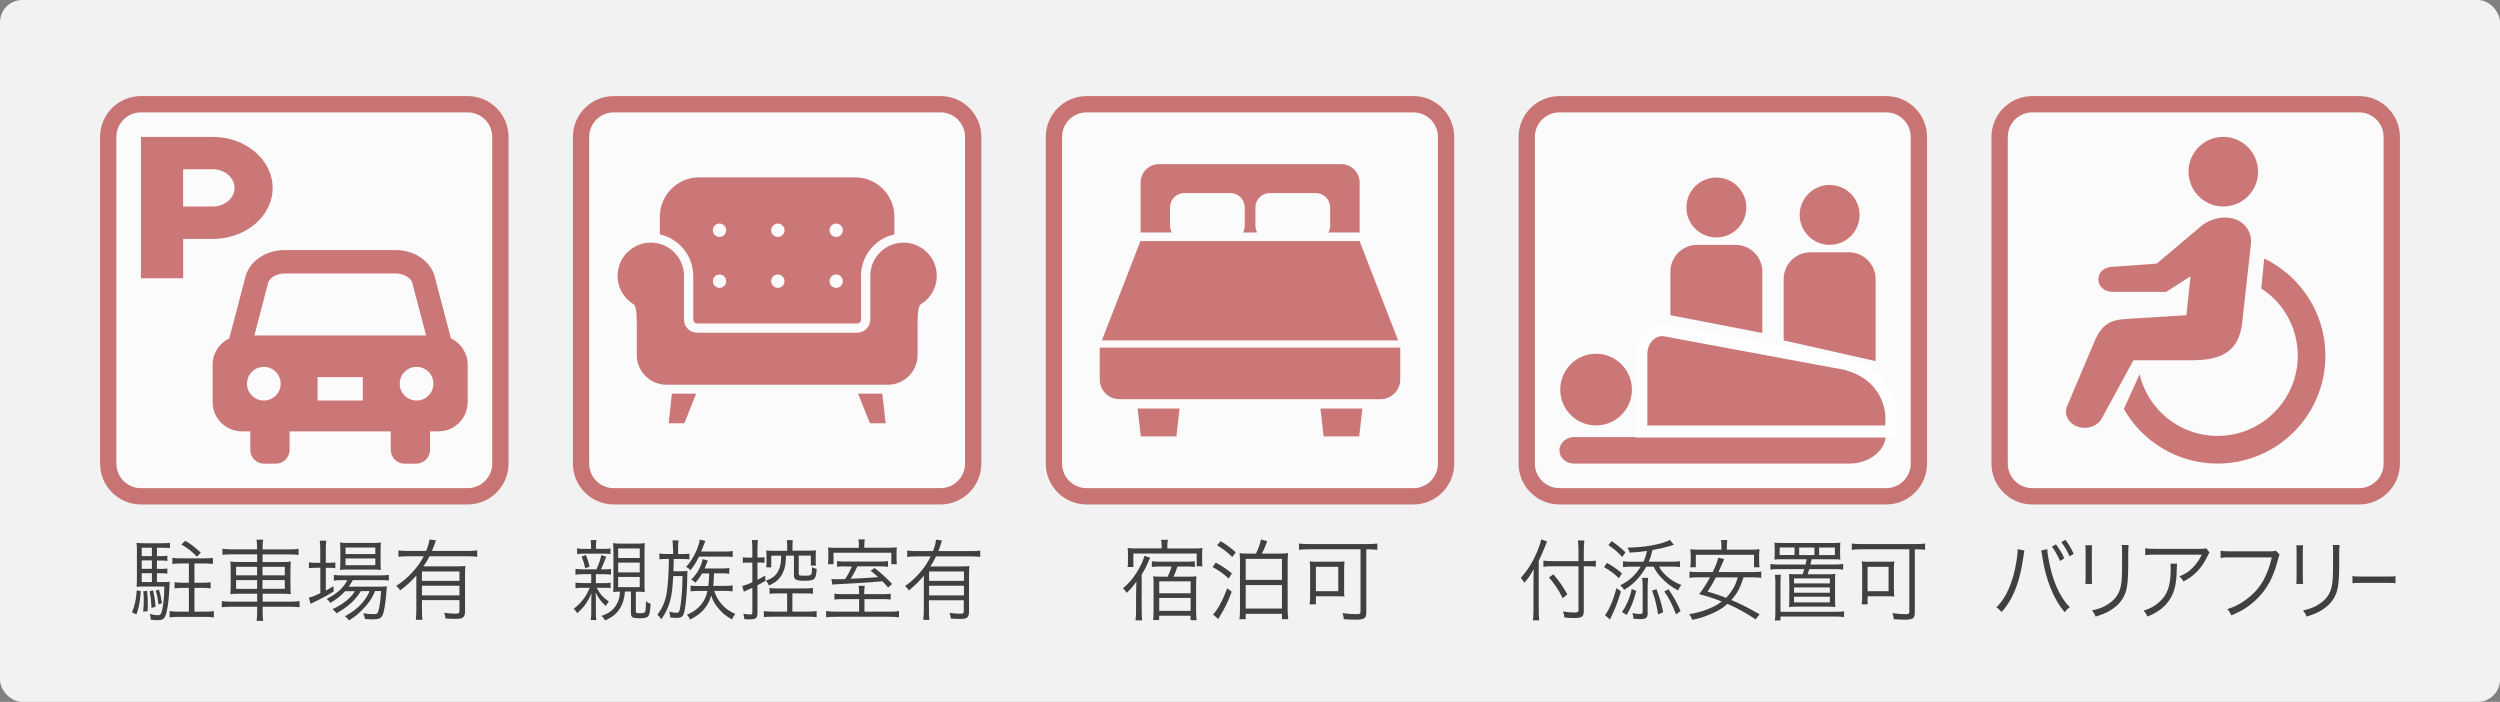 <?xml version="1.0" encoding="UTF-8"?><svg id="_レイヤー_2" xmlns="http://www.w3.org/2000/svg" viewBox="0 0 337.24 94.68"><rect x="0" y="0" width="337.24" height="94.68" fill="#808080" stroke="none"/><defs><style>.cls-1{fill:#f2f2f2;}.cls-2{fill:#fff;}.cls-3,.cls-4{fill:#b83f3f;}.cls-5{fill:#404040;}.cls-6,.cls-4{opacity:.7;}</style></defs><g id="_レイヤー_1-2"><g><rect class="cls-1" width="337.24" height="94.68" rx="3" ry="3"/><g><g><g class="cls-6"><path class="cls-2" d="M82.79,14.06h44.08c2.43,0,4.41,1.98,4.41,4.41V62.54c0,2.43-1.98,4.41-4.41,4.41h-44.08c-2.43,0-4.41-1.97-4.41-4.41V18.47c0-2.43,1.97-4.41,4.41-4.41Z"/><path class="cls-3" d="M126.87,15.16c1.82,0,3.31,1.48,3.31,3.31V62.54c0,1.82-1.48,3.31-3.31,3.31h-44.08c-1.82,0-3.31-1.48-3.31-3.31V18.47c0-1.82,1.48-3.31,3.31-3.31h44.08m0-2.2h-44.08c-3.04,0-5.51,2.47-5.51,5.51V62.54c0,3.04,2.47,5.51,5.51,5.51h44.08c3.04,0,5.51-2.47,5.51-5.51V18.47c0-3.04-2.47-5.51-5.51-5.51h0Z"/></g><g class="cls-6"><path class="cls-3" d="M121.88,32.73c-2.47,0-4.48,2-4.48,4.48v5.9c0,.98-.79,1.77-1.77,1.77h-21.59c-.98,0-1.77-.79-1.77-1.77v-5.9c0-2.47-2.01-4.48-4.48-4.48-2.47,0-4.48,2-4.48,4.48,0,1.6,.83,3,2.09,3.79,.23,.15,.5,.38,.5,2.77v4.12c0,2.22,1.8,4.01,4.02,4.01h29.84c2.22,0,4.02-1.8,4.02-4.01v-4.12c0-2.39,.26-2.62,.5-2.77,1.26-.79,2.09-2.19,2.09-3.79,0-2.47-2.01-4.48-4.48-4.48Z"/><polygon class="cls-3" points="90.2 57.1 92.32 57.1 93.91 53.1 90.64 53.1 90.2 57.1"/><polygon class="cls-3" points="115.75 53.1 117.35 57.1 119.47 57.1 119.02 53.1 115.75 53.1"/><path class="cls-3" d="M93.52,37.21v5.9c0,.29,.23,.52,.52,.52h21.59c.29,0,.52-.23,.52-.52v-5.9c0-2.74,1.93-5.03,4.5-5.59v-2.39c0-2.93-2.38-5.31-5.31-5.31h-21.02c-2.93,0-5.31,2.38-5.31,5.31v2.39c2.57,.56,4.5,2.86,4.5,5.59Zm19.28-7.05c.5,0,.9,.4,.9,.9s-.4,.9-.9,.9-.9-.4-.9-.9,.4-.9,.9-.9Zm0,6.87c.5,0,.9,.4,.9,.9s-.4,.9-.9,.9-.9-.4-.9-.9,.4-.9,.9-.9Zm-7.87-6.87c.5,0,.9,.4,.9,.9s-.4,.9-.9,.9-.9-.4-.9-.9c0-.5,.4-.9,.9-.9Zm0,6.87c.5,0,.9,.4,.9,.9s-.4,.9-.9,.9-.9-.4-.9-.9c0-.5,.4-.9,.9-.9Zm-7.87-6.87c.5,0,.9,.4,.9,.9s-.4,.9-.9,.9-.9-.4-.9-.9,.4-.9,.9-.9Zm0,6.87c.5,0,.9,.4,.9,.9s-.4,.9-.9,.9-.9-.4-.9-.9,.4-.9,.9-.9Z"/></g><g><path class="cls-5" d="M78.54,77.46c-.43,0-.65,.01-.91,.07v-.8c.22,.05,.51,.07,.9,.07h1.93q.04-.12,.13-.31c.27-.61,.39-1,.52-1.61l.67,.22q-.11,.24-.34,.84c-.15,.37-.21,.53-.37,.86h.47c.43,0,.64-.01,.88-.06v.77c-.27-.04-.5-.05-.9-.05h-1.14v1.2h1.08c.45,0,.66-.01,.91-.06v.74c-.27-.04-.49-.05-.89-.05h-.99c.46,.86,.84,1.29,1.65,1.86-.2,.24-.29,.36-.42,.6-.65-.6-.95-1-1.38-1.82,.03,.28,.04,.54,.04,1.02v1.56c0,.56,.02,.91,.07,1.13h-.76c.04-.2,.07-.62,.07-1.13v-1.5c0-.37,.01-.78,.04-1.01-.51,1.19-1,1.88-1.92,2.72-.18-.29-.28-.4-.49-.59,1.05-.83,1.67-1.64,2.16-2.84h-1.01c-.43,0-.63,.01-.91,.07v-.78c.25,.06,.48,.07,.92,.07h1.2v-1.2h-1.21Zm2.91-3.42c.38,0,.59-.01,.9-.06v.76c-.25-.04-.49-.05-.85-.05h-2.85c-.33,0-.51,.01-.8,.07v-.79c.27,.06,.49,.07,.88,.07h1v-.34c0-.4-.01-.59-.06-.84h.79c-.04,.24-.06,.43-.06,.83v.35h1.04Zm-2.5,2.64c-.14-.65-.25-1.01-.49-1.6l.58-.22c.25,.64,.32,.89,.49,1.57l-.58,.24Zm4.54,3.14c-.35,0-.51,.01-.77,.04,.02-.29,.03-.52,.03-1.18v-4.23c0-.54-.01-.89-.06-1.18,.33,.05,.6,.06,1.07,.06h2.14c.54,0,.77-.01,1.08-.06-.03,.36-.04,.72-.04,1.25v4.22c0,.5,.01,.88,.04,1.13-.3-.04-.48-.05-1.01-.05h-.2v2.65c0,.22,.08,.25,.58,.25,.46,0,.61-.05,.68-.22,.07-.2,.11-.66,.11-1.38,.27,.19,.36,.24,.62,.32-.03,.76-.1,1.25-.22,1.52-.16,.34-.45,.44-1.27,.44-.96,0-1.16-.12-1.16-.71v-2.89h-.81c-.07,.89-.25,1.54-.6,2.15-.45,.79-1.1,1.33-2.08,1.74-.15-.28-.25-.4-.48-.61,.96-.32,1.56-.77,1.98-1.46,.33-.54,.47-1.03,.51-1.81h-.14Zm-.1-4.55h2.91v-1.28h-2.91v1.28Zm0,1.94h2.91v-1.32h-2.91v1.32Zm0,1.99h2.91v-1.37h-2.91v1.37Z"/><path class="cls-5" d="M90.78,74c0-.44-.02-.74-.07-1.1h.83c-.06,.35-.07,.65-.07,1.1v.74h.56c.37,0,.65-.01,.97-.06v.78c-.29-.04-.52-.05-.97-.05h-1.15v.43q-.01,.41-.04,1.22h1.12c.36,0,.56-.01,.78-.05-.02,.19-.02,.24-.04,1.28-.02,1.43-.17,3.13-.33,3.97-.19,.94-.36,1.09-1.18,1.09-.19,0-.45-.02-.79-.07-.02-.32-.04-.52-.11-.78,.36,.11,.63,.16,.9,.16,.42,0,.48-.11,.62-1.06,.16-1.12,.25-2.47,.26-3.89h-1.25c-.09,1.48-.14,2.05-.31,2.87-.22,1.06-.66,2.06-1.31,2.96-.21-.32-.31-.44-.52-.62,.87-1.18,1.19-2.1,1.37-3.84,.1-1.02,.16-2.05,.18-3.68h-.34c-.42,0-.66,.01-.94,.06v-.8c.3,.05,.57,.07,.97,.07h.88v-.74Zm3.51,1.09c-.35,.72-.63,1.18-1.17,1.85-.13-.2-.29-.32-.56-.47,.75-.85,1.35-1.92,1.68-2.99,.06-.18,.11-.38,.12-.46q.02-.16,.03-.23l.76,.17c-.11,.28-.11,.3-.17,.44-.17,.44-.2,.54-.4,1h3.12c.52,0,.87-.02,1.14-.07v.8c-.32-.04-.66-.05-1.11-.05h-3.44Zm.42,2.25c-.29,.52-.51,.82-.91,1.27-.16-.18-.29-.28-.55-.42,.63-.66,.97-1.15,1.29-1.92,.13-.32,.2-.56,.25-.85l.69,.2c-.06,.13-.2,.48-.33,.82-.03,.1-.06,.13-.1,.24h2.45c.42,0,.61-.01,.88-.07v.79c-.28-.05-.49-.06-.9-.06h-1.16c-.04,1.16-.06,1.22-.11,1.69h1.62c.42,0,.71-.02,1-.07v.82c-.32-.05-.59-.07-1-.07h-1.49c.3,.82,.52,1.22,.97,1.75,.52,.61,1.01,.96,1.88,1.37-.22,.25-.32,.41-.46,.73-.88-.49-1.46-1-2.03-1.76-.38-.5-.56-.85-.76-1.46-.2,.67-.42,1.12-.78,1.6-.52,.7-1.14,1.18-2.08,1.64-.11-.28-.22-.46-.42-.66,.96-.37,1.68-.96,2.21-1.77,.27-.42,.43-.86,.56-1.43h-1.25c-.45,0-.71,.01-1.02,.06v-.79c.28,.05,.54,.06,1.04,.06h1.35c.08-.59,.1-.88,.11-1.69h-.92Z"/><path class="cls-5" d="M101.49,74.09c0-.58-.02-.89-.07-1.24h.82c-.04,.35-.06,.65-.06,1.22v1.14h.19c.33,0,.52-.01,.76-.05v.77c-.26-.04-.42-.05-.76-.05h-.19v2.34c.41-.22,.57-.3,1.04-.58l.03,.71c-.43,.26-.56,.32-1.07,.6v3.75c0,.7-.21,.85-1.19,.85-.14,0-.27,0-.58-.02-.02-.28-.06-.46-.14-.74,.32,.06,.65,.1,.94,.1,.21,0,.28-.05,.28-.24v-3.36c-.27,.13-.37,.18-.55,.25-.28,.11-.29,.12-.6,.29l-.21-.79c.31-.06,.68-.19,1.36-.49v-2.66h-.55c-.28,0-.46,.01-.73,.05v-.78c.25,.05,.42,.06,.73,.06h.55v-1.13Zm3.48,5.96c-.56,0-.87,.01-1.16,.05v-.79c.31,.06,.61,.07,1.15,.07h3.55c.5,0,.84-.02,1.15-.07v.79c-.29-.04-.62-.05-1.15-.05h-1.62v2.45h2.06c.56,0,.89-.02,1.21-.07v.82c-.38-.05-.71-.06-1.2-.06h-4.72c-.5,0-.84,.01-1.2,.06v-.82c.31,.05,.63,.07,1.2,.07h1.94v-2.45h-1.21Zm1.23-6.31c0-.29-.02-.61-.06-.88h.8c-.03,.26-.04,.58-.04,.88v.54h2.08c.54,0,.85-.01,1.09-.05-.03,.3-.03,.49-.03,.83v.58c0,.28,0,.43,.03,.66h-.69v-1.35h-1.63v2.45c0,.24,.06,.26,.89,.26s.9-.05,.9-1.15c.25,.13,.42,.19,.63,.23-.1,1.45-.25,1.6-1.68,1.6-1.11,0-1.39-.16-1.39-.74v-2.64h-1.07c-.04,1.16-.13,1.64-.41,2.27-.37,.8-.91,1.32-1.9,1.75-.1-.24-.23-.46-.4-.66,.87-.3,1.36-.68,1.68-1.33,.22-.42,.35-1,.37-1.67v-.36h-1.33v1.57h-.67c.01-.2,.03-.48,.03-.72v-.76c0-.32-.01-.52-.03-.8,.23,.04,.56,.05,1.08,.05h1.74v-.54Z"/><path class="cls-5" d="M118.97,80.15c.6,0,.84-.01,1.18-.06v.79c-.32-.05-.62-.06-1.18-.06h-2.36v1.69h3.27c.68,0,1.05-.02,1.39-.08v.84c-.4-.05-.78-.07-1.44-.07h-6.95c-.66,0-1.02,.02-1.44,.07v-.84c.35,.06,.72,.08,1.4,.08h3.05v-1.69h-2.14c-.58,0-.87,.01-1.19,.06v-.79c.33,.05,.57,.06,1.19,.06h2.14v-.18c0-.35-.02-.64-.07-.95h.83c-.04,.31-.07,.58-.07,.95v.18h2.36Zm-3.1-6.57c0-.28-.02-.54-.07-.82h.86c-.04,.25-.07,.52-.07,.82v.31h2.91c.76,0,1.1-.01,1.48-.05-.03,.28-.04,.43-.04,.85v.6c0,.35,.01,.58,.04,.82h-.74v-1.55h-7.8v1.55h-.74v-.14c.03-.23,.04-.38,.04-.68v-.64c0-.31-.01-.49-.04-.8,.34,.04,.69,.05,1.38,.05h2.77v-.31Zm-1.65,2.82c-.68,0-.99,.01-1.3,.06v-.77c.32,.05,.59,.06,1.27,.06h4.32c.69,0,.94-.01,1.28-.06v.77c-.34-.05-.6-.06-1.27-.06h-2.86c-.32,.7-.56,1.14-.9,1.67,1.24-.04,2.17-.1,3.7-.22-.41-.38-.56-.5-1.02-.86l.54-.37c.96,.76,1.38,1.14,2.36,2.15l-.54,.49c-.37-.44-.5-.59-.77-.85-1.98,.18-4.27,.32-6.34,.41-.19,.01-.25,.01-.42,.05l-.11-.77c.27,.02,.4,.04,.69,.04,.36,0,.62-.01,1.16-.02,.37-.58,.62-1.04,.91-1.7h-.69Z"/><path class="cls-5" d="M124.63,77.64c-.65,.79-1.14,1.28-2.04,2.02-.13-.26-.22-.37-.49-.61,.82-.56,1.51-1.21,2.19-2.04,.5-.6,.88-1.19,1.26-1.95h-1.93c-.51,0-.87,.02-1.24,.07v-.86c.36,.05,.7,.07,1.24,.07h2.24c.25-.66,.35-1.01,.41-1.54l.81,.11c-.06,.13-.07,.17-.22,.66-.1,.29-.16,.47-.28,.77h4.44c.51,0,.86-.02,1.21-.07v.86c-.33-.05-.75-.07-1.21-.07h-4.76c-.28,.59-.42,.84-.76,1.35h4.07c.57,0,.86-.01,1.19-.06-.03,.36-.04,.78-.04,1.4v4.81c0,.37-.1,.62-.3,.77-.17,.12-.4,.16-.91,.16-.32,0-.77-.01-1.25-.05-.03-.32-.07-.48-.17-.77,.54,.08,.96,.12,1.4,.12s.52-.06,.52-.36v-1.46h-4.7v1.28c0,.6,.01,.98,.06,1.37h-.82c.04-.42,.07-.85,.07-1.37v-4.61Zm5.4-.55h-4.7v1.27h4.7v-1.27Zm-4.7,1.92v1.31h4.7v-1.31h-4.7Z"/></g></g><g><g class="cls-6"><path class="cls-2" d="M146.58,14.06h44.08c2.43,0,4.41,1.98,4.41,4.41V62.54c0,2.43-1.98,4.41-4.41,4.41h-44.08c-2.43,0-4.41-1.97-4.41-4.41V18.47c0-2.43,1.97-4.41,4.41-4.41Z"/><path class="cls-3" d="M190.66,15.16c1.82,0,3.31,1.48,3.31,3.31V62.54c0,1.82-1.48,3.31-3.31,3.31h-44.08c-1.82,0-3.31-1.48-3.31-3.31V18.47c0-1.82,1.48-3.31,3.31-3.31h44.08m0-2.2h-44.08c-3.04,0-5.51,2.47-5.51,5.51V62.54c0,3.04,2.47,5.51,5.51,5.51h44.08c3.04,0,5.51-2.47,5.51-5.51V18.47c0-3.04-2.47-5.51-5.51-5.51h0Z"/></g><g class="cls-6"><path class="cls-3" d="M157.83,30.47v-2.49c0-1.07,.87-1.94,1.94-1.94h6.2c1.07,0,1.94,.87,1.94,1.94v2.49c0,.32-.09,.62-.23,.89h1.9c-.14-.27-.23-.57-.23-.89v-2.49c0-1.07,.87-1.94,1.94-1.94h6.2c1.07,0,1.94,.87,1.94,1.94v2.49c0,.32-.09,.62-.23,.89h4.21v-6.73c0-1.38-1.12-2.49-2.49-2.49h-24.57c-1.38,0-2.49,1.12-2.49,2.49v6.73h4.21c-.14-.27-.23-.57-.23-.89Z"/><polygon class="cls-3" points="183.4 32.52 153.84 32.52 148.64 45.92 188.6 45.92 183.4 32.52"/><path class="cls-3" d="M148.35,46.89v4.29c0,1.48,1.2,2.67,2.67,2.67h35.2c1.48,0,2.67-1.2,2.67-2.67v-4.29h-40.55Z"/><polygon class="cls-3" points="153.89 58.87 158.69 58.87 159.12 55.11 153.46 55.11 153.89 58.87"/><polygon class="cls-3" points="178.55 58.87 183.35 58.87 183.78 55.11 178.12 55.11 178.55 58.87"/></g><g><path class="cls-5" d="M153.26,80.22c0-.76,.01-1.07,.04-1.77-.47,.66-.77,1.02-1.31,1.52-.16-.25-.26-.38-.5-.6,.83-.74,1.24-1.22,1.77-2.03,.53-.82,.94-1.66,1.12-2.36l.79,.26c-.08,.13-.13,.25-.28,.58-.24,.58-.52,1.12-.88,1.7v4.67c0,.66,.01,1.03,.06,1.49h-.89c.05-.43,.07-.79,.07-1.49v-1.97Zm3.44-6.52c0-.34-.02-.59-.07-.88h.92c-.06,.28-.08,.53-.08,.88v.29h3.53c.55,0,.84-.01,1.21-.06-.04,.3-.05,.56-.05,.96v.66c0,.37,.01,.6,.05,.84h-.78v-1.72h-8.54v1.82h-.78c.04-.24,.05-.49,.05-.83v-.91c0-.35-.01-.56-.05-.83,.44,.05,.74,.06,1.21,.06h3.38v-.29Zm-.19,2.72c-.41,0-.79,.02-1.13,.06v-.77c.35,.04,.71,.06,1.14,.06h3.5c.46,0,.85-.02,1.16-.06v.77c-.35-.04-.7-.06-1.13-.06h-1.21c-.23,.66-.35,1-.54,1.37h1.91c.56,0,.88-.01,1.19-.05-.04,.28-.05,.59-.05,1.1v3.51c0,.49,.02,.9,.07,1.31h-.82v-.6h-4.23v.58h-.82c.04-.3,.06-.7,.06-1.21v-3.61c.01-.4-.01-.74-.05-1.08,.32,.04,.62,.05,1.16,.05h.8c.22-.46,.41-.95,.52-1.37h-1.55Zm-.13,3.61h4.23v-1.61h-4.23v1.61Zm0,2.37h4.23v-1.74h-4.23v1.74Z"/><path class="cls-5" d="M164,75.9c.82,.43,1.35,.79,2.18,1.44l-.44,.7c-.7-.65-1.31-1.08-2.17-1.55l.43-.59Zm2.16,3.92c-.55,1.42-.86,2.08-1.58,3.27-.07,.12-.12,.19-.24,.42l-.7-.62c.19-.19,.43-.5,.72-.98,.44-.74,.77-1.44,1.18-2.55l.62,.47Zm-1.5-6.82c.8,.48,1.34,.88,2.04,1.5l-.47,.64c-.68-.67-1.2-1.07-2.05-1.58l.48-.55Zm4.77,1.68c.36-.77,.55-1.3,.67-1.91l.84,.23c-.31,.85-.44,1.15-.72,1.68h2.24c.58,0,.95-.02,1.3-.07-.04,.38-.06,.77-.06,1.28v6.27c0,.44,.02,.83,.08,1.37h-.85v-.73h-4.89v.73h-.84c.05-.32,.07-.86,.07-1.34v-6.31c0-.53-.01-.89-.05-1.25,.31,.04,.64,.05,1.25,.05h.96Zm-1.39,3.54h4.89v-2.83h-4.89v2.83Zm0,3.87h4.89v-3.17h-4.89v3.17Z"/><path class="cls-5" d="M176.49,74.1c-.48,0-.89,.02-1.26,.07v-.85c.35,.05,.74,.07,1.26,.07h8.04c.5,0,.91-.02,1.27-.07v.85c-.36-.05-.78-.07-1.25-.07h-.24v8.53c0,.78-.28,.96-1.44,.96-.41,0-.95-.02-1.59-.06-.02-.29-.08-.53-.19-.82,.7,.1,1.39,.14,1.9,.14,.44,0,.54-.06,.54-.34v-8.42h-7.03Zm4.82,5.48c0,.4,.01,.64,.05,.89-.24-.02-.66-.04-1.01-.04h-2.84v1.09h-.85c.05-.32,.07-.64,.07-.96v-3.79c0-.47-.01-.74-.06-1.04,.31,.04,.6,.05,1.12,.05h2.46c.52,0,.8-.01,1.13-.05-.05,.3-.06,.52-.06,1.01v2.84Zm-3.8,.17h3.02v-3.29h-3.02v3.29Z"/></g></g><g><g class="cls-6"><path class="cls-2" d="M274.15,14.06h44.08c2.43,0,4.41,1.98,4.41,4.41V62.54c0,2.43-1.98,4.41-4.41,4.41h-44.08c-2.43,0-4.41-1.97-4.41-4.41V18.47c0-2.43,1.97-4.41,4.41-4.41Z"/><path class="cls-3" d="M318.23,15.16c1.82,0,3.31,1.48,3.31,3.31V62.54c0,1.82-1.48,3.31-3.31,3.31h-44.08c-1.82,0-3.31-1.48-3.31-3.31V18.47c0-1.82,1.48-3.31,3.31-3.31h44.08m0-2.2h-44.08c-3.04,0-5.51,2.47-5.51,5.51V62.54c0,3.04,2.47,5.51,5.51,5.51h44.08c3.04,0,5.51-2.47,5.51-5.51V18.47c0-3.04-2.47-5.51-5.51-5.51h0Z"/></g><g><path class="cls-5" d="M273.09,74.26c-.04,.13-.06,.2-.14,.82-.47,3.42-1.37,5.72-2.94,7.48-.28-.32-.4-.43-.71-.62,.69-.7,1.15-1.37,1.61-2.38,.54-1.19,.93-2.59,1.15-4.16,.07-.48,.11-.91,.11-1.13,0-.04,0-.11-.01-.19l.93,.18Zm3.08-.18c0,.52,.25,1.9,.51,2.88,.53,2.11,1.45,3.89,2.53,4.95-.3,.2-.43,.34-.69,.67-1.48-1.69-2.59-4.46-3.03-7.53-.06-.42-.1-.64-.14-.79l.82-.18Zm1.18-.64c.49,.66,.8,1.18,1.11,1.88l-.57,.35c-.26-.64-.79-1.56-1.1-1.93l.56-.3Zm1.27-.62c.49,.66,.77,1.14,1.11,1.9l-.56,.32c-.23-.58-.68-1.34-1.1-1.91l.54-.31Z"/><path class="cls-5" d="M282.22,73.54c-.03,.29-.04,.44-.04,1v3.23c0,.58,.01,.71,.04,1h-.92c.03-.28,.04-.53,.04-1.01v-3.2c0-.52-.01-.72-.04-1.01h.92Zm4.93,0c-.04,.28-.06,.47-.06,1.04v1.42c0,1.91-.08,2.96-.28,3.66-.32,1.13-1.02,2-2.11,2.66-.54,.34-1.08,.56-2.02,.86-.12-.35-.19-.47-.47-.83,1-.24,1.54-.44,2.11-.82,1.03-.65,1.57-1.42,1.78-2.53,.12-.68,.16-1.24,.16-3.06v-1.36c0-.62-.01-.79-.04-1.06h.93Z"/><path class="cls-5" d="M293.67,76.04q-.03,.22-.04,.84c-.03,2-.34,3.19-1.1,4.22-.68,.92-1.5,1.52-2.85,2.07-.17-.38-.25-.5-.51-.8,.9-.29,1.46-.59,2.04-1.1,1.18-1.02,1.61-2.24,1.61-4.58,0-.34-.01-.42-.04-.65h.9Zm4.39-1.51c-.11,.16-.13,.19-.27,.48-.77,1.61-1.8,2.7-3.25,3.42-.17-.3-.26-.41-.54-.68,.78-.32,1.23-.61,1.76-1.14,.51-.52,.92-1.1,1.25-1.79h-6.32c-.61,0-.9,.01-1.31,.06v-.92c.38,.06,.69,.08,1.32,.08h5.97q.75,0,.95-.08l.44,.58Z"/><path class="cls-5" d="M307.5,74.81q-.08,.13-.23,.74c-.59,2.3-1.43,3.87-2.79,5.21-1.03,1.01-1.99,1.63-3.49,2.25-.17-.4-.26-.53-.54-.84,1-.32,1.66-.65,2.51-1.27,1.82-1.31,2.87-3.02,3.5-5.71h-5.66c-.57,0-.88,.01-1.25,.07v-.97c.42,.07,.65,.08,1.26,.08h5.47c.45,0,.52-.01,.71-.1l.51,.53Z"/><path class="cls-5" d="M310.68,73.54c-.03,.29-.04,.44-.04,1v3.23c0,.58,.01,.71,.04,1h-.92c.03-.28,.04-.53,.04-1.01v-3.2c0-.52-.01-.72-.04-1.01h.92Zm4.93,0c-.04,.28-.06,.47-.06,1.04v1.42c0,1.91-.08,2.96-.28,3.66-.32,1.13-1.02,2-2.11,2.66-.54,.34-1.08,.56-2.02,.86-.12-.35-.19-.47-.47-.83,1-.24,1.54-.44,2.11-.82,1.03-.65,1.57-1.42,1.78-2.53,.12-.68,.16-1.24,.16-3.06v-1.36c0-.62-.01-.79-.04-1.06h.93Z"/><path class="cls-5" d="M317.34,77.7c.2,.06,.39,.07,.87,.07h4.08c.52,0,.63-.01,.85-.06v.97c-.22-.04-.39-.05-.86-.05h-4.07c-.51,0-.66,.01-.87,.05v-.98Z"/></g><g class="cls-6"><path class="cls-3" d="M301.08,27.71c2.51-.64,4.03-3.2,3.38-5.71-.64-2.51-3.2-4.03-5.71-3.39-2.51,.64-4.03,3.2-3.38,5.71,.64,2.51,3.2,4.03,5.71,3.39Z"/><path class="cls-3" d="M305.43,34.88l-.39,4.04c.63,.41,1.22,.88,1.75,1.41,1.96,1.96,3.17,4.66,3.17,7.65,0,2.99-1.21,5.69-3.17,7.65-1.96,1.96-4.66,3.17-7.65,3.17-2.99,0-5.69-1.21-7.65-3.17-1.39-1.4-2.4-3.16-2.87-5.14l-2.12,4.68c2.5,4.39,7.22,7.36,12.64,7.36,8.04,0,14.55-6.51,14.55-14.55,0-5.78-3.38-10.76-8.27-13.11Z"/><path class="cls-3" d="M295.97,48.59c4.11-.04,6.05-1.52,6.48-4.94l1.19-10.74c.19-1.81-1.08-3.4-3.18-3.56-1.35-.11-2.8,.48-3.65,1.25l-5.87,4.96-6.14,.44c-.99,.07-1.74,.78-1.74,1.63v.1c0,.9,.85,1.64,1.9,1.64h7.24l3.29-2.09-.55,5.24-8.02,.5c-2.33,.08-3.35,.88-4.23,2.68l-3.78,8.94c-.57,1.1,0,2.38,1.27,2.88,1.28,.49,2.77,0,3.35-1.09l4.26-7.83h8.18Z"/></g></g><g><g><g class="cls-6"><rect class="cls-2" x="205.96" y="14.06" width="52.89" height="52.89" rx="4.41" ry="4.41"/><path class="cls-3" d="M254.44,15.16c1.82,0,3.31,1.48,3.31,3.31V62.54c0,1.82-1.48,3.31-3.31,3.31h-44.08c-1.82,0-3.31-1.48-3.31-3.31V18.47c0-1.82,1.48-3.31,3.31-3.31h44.08m0-2.2h-44.08c-3.04,0-5.51,2.47-5.51,5.51V62.54c0,3.04,2.47,5.51,5.51,5.51h44.08c3.04,0,5.51-2.47,5.51-5.51V18.47c0-3.04-2.47-5.51-5.51-5.51h0Z"/></g><g class="cls-6"><g><circle class="cls-3" cx="231.53" cy="27.99" r="4.04"/><path class="cls-3" d="M237.73,44.92l-12.4-2.4v-5.87c0-2,1.62-3.62,3.62-3.62h5.16c2,0,3.62,1.62,3.62,3.62v8.27Z"/></g><g><circle class="cls-3" cx="246.81" cy="28.99" r="4.04"/><path class="cls-3" d="M253.01,48.71l-12.4-2.79v-8.27c0-2,1.62-3.62,3.62-3.62h5.16c2,0,3.62,1.62,3.62,3.62v11.06Z"/></g></g><path class="cls-4" d="M215.3,57.39c2.67,0,4.84-2.16,4.84-4.83s-2.16-4.84-4.84-4.84-4.83,2.16-4.83,4.84c0,2.67,2.16,4.83,4.83,4.83Z"/><g class="cls-6"><path class="cls-3" d="M222.34,58.96h-10c-1.09,0-1.98,.8-1.98,1.79s.88,1.79,1.98,1.79h37.06c1.38,0,2.66-.43,3.58-1.19,.46-.38,.84-.84,1.09-1.35,.17-.33,.26-.68,.32-1.04h-32.06Z"/></g></g><g><path class="cls-5" d="M207.57,82.25c0,.55,.02,1.01,.06,1.43h-.84c.04-.43,.07-.83,.07-1.45v-4.01c0-.53,.01-.9,.04-1.45-.46,.83-.72,1.2-1.26,1.85l-.08-.13q-.15-.25-.42-.53c1-1.13,1.64-2.16,2.26-3.66,.29-.71,.44-1.16,.49-1.54l.81,.28c-.08,.14-.13,.29-.28,.68-.16,.42-.52,1.25-.85,1.93v6.6Zm6.08,.14c0,.79-.24,.98-1.25,.98-.44,0-.86-.02-1.36-.07-.04-.34-.09-.52-.21-.82,.69,.11,1.02,.14,1.54,.14,.46,0,.56-.06,.56-.31v-5.92h-3.53c-.47,0-.91,.02-1.2,.07v-.84c.29,.05,.71,.07,1.17,.07h3.56v-1.38c0-.56-.02-1.06-.08-1.4h.87c-.04,.41-.07,.82-.07,1.4v1.38h.55c.45,0,.78-.02,1.07-.07v.82c-.35-.04-.71-.05-1.07-.05h-.55v6Zm-4.12-4.93c.82,.96,1.25,1.57,1.9,2.71l-.63,.52c-.57-1.15-1.11-1.94-1.85-2.79l.58-.43Z"/><path class="cls-5" d="M216.78,75.94c.77,.43,1.27,.77,2.02,1.4l-.42,.66c-.66-.65-1.15-1.01-2-1.49l.39-.58Zm1.88,3.84c-.39,1.33-.74,2.24-1.24,3.26q-.11,.23-.25,.53l-.66-.59c.59-.79,1.1-1.99,1.55-3.65l.6,.44Zm-1.24-6.78c.75,.52,1.21,.89,1.85,1.51l-.44,.62c-.6-.66-1.02-1.03-1.87-1.6l.45-.54Zm4.28,2.77c.25-.55,.33-.8,.47-1.45-.88,.12-1.08,.14-2.33,.23-.1-.32-.15-.43-.3-.68,2.27-.01,4.75-.47,5.72-1.04l.54,.67q-.1,.02-.26,.07s-.12,.04-.27,.08c-.85,.25-1.36,.36-2.36,.55-.17,.73-.25,.98-.51,1.57h3.04c.58,0,.91-.02,1.18-.07v.8c-.31-.05-.71-.07-1.18-.07h-1.64c.21,.42,.57,.88,1.04,1.3,.62,.55,1.21,.9,1.96,1.18-.17,.22-.31,.47-.44,.74-.94-.5-1.66-1.06-2.35-1.81-.44-.5-.7-.88-.94-1.4h-1c-.29,.54-.65,1.06-1.08,1.56-.56,.64-1.08,1.07-1.9,1.57-.17-.28-.28-.41-.54-.61,.72-.35,1.13-.64,1.66-1.13,.44-.42,.8-.88,1.11-1.39h-1.28c-.42,0-.74,.02-1.1,.07v-.8c.34,.06,.57,.07,1.12,.07h1.61Zm-2.9,6.78c.36-.5,.49-.76,.73-1.28,.28-.64,.4-1.02,.58-1.81l.62,.24c-.36,1.39-.71,2.24-1.3,3.26l-.63-.41Zm3.47,.13c0,.65-.24,.84-1.03,.84-.22,0-.59-.02-.89-.05-.02-.28-.04-.43-.15-.76,.45,.08,.73,.11,1.01,.11s.38-.07,.38-.31v-3.38c0-.47-.02-.76-.08-1.18h.83c-.06,.38-.08,.71-.08,1.15v3.57Zm1.18-3.21c.43,1.13,.65,1.88,.91,3.11l-.69,.3c-.2-1.28-.4-2.06-.81-3.21l.58-.19Zm1.61,0c.73,1.06,1.12,1.76,1.65,2.95l-.62,.46c-.47-1.26-.89-2.09-1.58-3.09l.55-.31Z"/><path class="cls-5" d="M235.2,77.89c-.49,1.48-.85,2.15-1.65,3.05,1.43,.61,2.32,1.07,3.81,1.93l-.54,.68c-1.33-.89-2.39-1.48-3.8-2.09-.35,.32-.72,.59-1.13,.83-.52,.3-1.3,.65-2.06,.91-.45,.16-.79,.25-1.54,.42-.11-.3-.22-.5-.42-.76,1.3-.24,2.13-.5,3.16-.97,.46-.22,.83-.44,1.23-.74-1.03-.42-1.77-.66-3.05-1,.7-.94,.97-1.35,1.46-2.27h-1.64c-.48,0-.8,.02-1.13,.07v-.85c.31,.06,.59,.07,1.13,.07h2c.45-.92,.64-1.4,.75-1.94l.81,.19q-.08,.17-.18,.41l-.6,1.34h4.65c.53,0,.83-.02,1.13-.07v.85c-.31-.05-.65-.07-1.13-.07h-1.27Zm-2.98-4.04c0-.4-.02-.68-.07-1h.86c-.04,.28-.07,.59-.07,1v.3h3.21c.47,0,.81-.01,1.21-.06-.04,.28-.06,.56-.06,.91v.68c0,.3,.01,.58,.06,.84h-.75v-1.68h-7.85v1.68h-.75c.03-.28,.06-.54,.06-.84v-.68c0-.32-.02-.62-.06-.91,.39,.05,.74,.06,1.2,.06h3v-.3Zm-.75,4.04c-.44,.82-.63,1.15-1.13,1.91,1.08,.31,1.61,.49,2.5,.85,.34-.35,.58-.66,.83-1.06,.34-.53,.48-.85,.75-1.7h-2.95Z"/><path class="cls-5" d="M240.57,75.44c-.64,0-.96,.01-1.21,.04,.03-.26,.04-.49,.04-.84v-.58c0-.36-.01-.59-.04-.86,.33,.04,.69,.05,1.26,.05h6.38c.56,0,.99-.01,1.26-.05-.03,.28-.04,.49-.04,.86v.58c0,.37,.01,.59,.04,.84-.27-.02-.55-.04-1.22-.04h-2.66q-.08,.4-.16,.71h3.26c.5,0,.81-.02,1.15-.07v.76c-.34-.05-.66-.07-1.15-.07h-3.42c-.08,.28-.08,.29-.21,.7h2.59c.53,0,.86-.01,1.13-.05-.02,.31-.03,.72-.03,1.31v1.97c0,.65,.01,.94,.04,1.18-.34-.04-.7-.05-1.22-.05h-3.81c-.53,0-.89,.01-1.22,.05,.03-.29,.04-.62,.04-1.18v-1.97c0-.54-.01-.95-.03-1.3,.35,.02,.61,.04,1.13,.04h.7c.11-.32,.13-.41,.22-.7h-3.41c-.48,0-.79,.02-1.16,.07v-.76c.34,.05,.65,.07,1.16,.07h3.58c.07-.28,.08-.36,.15-.71h-3.12Zm7.04,7.09c.51,0,.82-.02,1.15-.07v.78c-.35-.05-.66-.07-1.15-.07h-7.43v.53h-.76c.04-.32,.07-.61,.07-1.06v-4.08c0-.4-.02-.71-.07-1.02h.83c-.06,.34-.07,.59-.07,1.02v3.97h7.43Zm-5.53-8.68h-2.01v1.02h2.01v-1.02Zm-.07,4.85h4.83v-.68h-4.83v.68Zm0,1.26h4.83v-.72h-4.83v.72Zm0,1.3h4.83v-.76h-4.83v.76Zm2.75-7.4h-2.06v1.02h2.06v-1.02Zm2.76,1.02v-1.02h-2.13v1.02h2.13Z"/><path class="cls-5" d="M250.98,74.1c-.45,0-.83,.02-1.18,.07v-.85c.33,.05,.7,.07,1.18,.07h7.52c.47,0,.85-.02,1.19-.07v.85c-.34-.05-.73-.07-1.17-.07h-.22v8.53c0,.78-.26,.96-1.35,.96-.38,0-.89-.02-1.49-.06-.02-.29-.08-.53-.18-.82,.65,.1,1.3,.14,1.77,.14,.42,0,.51-.06,.51-.34v-8.42h-6.58Zm4.51,5.48c0,.4,.01,.64,.04,.89-.22-.02-.62-.04-.94-.04h-2.66v1.09h-.8c.04-.32,.07-.64,.07-.96v-3.79c0-.47-.01-.74-.06-1.04,.29,.04,.56,.05,1.04,.05h2.3c.48,0,.75-.01,1.06-.05-.04,.3-.06,.52-.06,1.01v2.84Zm-3.56,.17h2.83v-3.29h-2.83v3.29Z"/></g><g class="cls-6"><path class="cls-3" d="M221.38,58.22v-10.42c0-.92,.33-1.81,.91-2.43,.52-.55,1.19-.86,1.9-.86,.15,0,.29,.01,.44,.04l24.01,4.47c1.52,.34,2.76,.92,3.78,1.74,1.04,.84,1.83,1.94,2.29,3.18,.31,.82,.47,1.73,.47,2.62,0,.3-.04,.59-.07,.88l-.09,.72-.74,.06h-32.89Z"/><path class="cls-2" d="M224.19,45.34c.1,0,.19,0,.29,.03l24.01,4.46h.06c1.32,.31,2.43,.83,3.35,1.57,.91,.73,1.62,1.7,2.03,2.82,.28,.74,.42,1.55,.42,2.33,0,.28-.04,.56-.07,.84h-32.06v-9.6c0-.71,.25-1.4,.69-1.86,.36-.39,.82-.59,1.29-.59m0-1.65c-.94,0-1.83,.4-2.5,1.12-.72,.77-1.13,1.86-1.13,2.99v11.25h35.17l.18-1.45v-.07c.04-.29,.09-.61,.09-.98,0-.99-.18-1.99-.52-2.91-.51-1.38-1.39-2.6-2.55-3.53-1.11-.9-2.46-1.53-4.02-1.88l-.09-.02-24.04-4.47c-.19-.04-.39-.05-.59-.05h0Z"/></g></g><g><g class="cls-6"><rect class="cls-2" x="14.6" y="14.06" width="52.89" height="52.89" rx="4.41" ry="4.41"/><path class="cls-3" d="M63.09,15.16c1.82,0,3.31,1.48,3.31,3.31V62.54c0,1.82-1.48,3.31-3.31,3.31H19.01c-1.82,0-3.31-1.48-3.31-3.31V18.47c0-1.82,1.48-3.31,3.31-3.31H63.09m0-2.2H19.01c-3.04,0-5.51,2.47-5.51,5.51V62.54c0,3.04,2.47,5.51,5.51,5.51H63.09c3.04,0,5.51-2.47,5.51-5.51V18.47c0-3.04-2.47-5.51-5.51-5.51h0Z"/></g><g><path class="cls-5" d="M18.99,79.74c-.1,1.49-.23,2.15-.59,3.15l-.59-.3c.38-.94,.52-1.54,.64-2.96l.54,.11Zm2.17-1.22h.68c.58,0,.83-.01,1.06-.05q-.02,.19-.05,.8c-.06,1.67-.25,3.03-.5,3.71-.19,.54-.44,.68-1.15,.68-.22,0-.43-.01-.86-.07-.01-.28-.04-.47-.14-.77,.42,.11,.79,.17,1.07,.17,.35,0,.47-.13,.59-.66,.18-.72,.3-1.96,.31-3.21h-2.83c-.33,0-.6,.01-.91,.04,.02-.29,.04-.72,.04-1.13v-3.68c0-.48-.01-.79-.05-1.13,.35,.05,.62,.06,1.1,.06h2.31c.52,0,.79-.01,1.09-.06v.72c-.28-.04-.54-.05-.97-.05h-.78v1.13h.47c.43,0,.66-.01,.94-.06v.71c-.29-.05-.52-.06-.94-.06h-.47v1.13h.47c.46,0,.64-.01,.94-.05v.7c-.29-.05-.52-.06-.94-.06h-.47v1.2Zm-.67-4.63h-1.37v1.13h1.37v-1.13Zm0,1.71h-1.37v1.13h1.37v-1.13Zm-1.37,1.72v1.2h1.37v-1.2h-1.37Zm.72,2.37c.08,.78,.1,1.09,.1,1.81,0,.37,0,.52-.02,.94l-.61,.08c.07-.67,.08-.97,.08-1.6,0-.42-.01-.65-.06-1.15l.52-.08Zm.8-.07c.2,.86,.28,1.37,.34,2.23l-.54,.16c-.06-1.09-.1-1.46-.26-2.25l.47-.13Zm.79-.1c.22,.67,.3,1.06,.42,1.85l-.48,.17c-.08-.8-.16-1.2-.36-1.86l.42-.16Zm4.05-.22h-.78c-.48,0-.8,.02-1.15,.07v-.83c.3,.05,.67,.07,1.15,.07h.78v-2.6h-1.06c-.47,0-.82,.02-1.17,.07v-.83c.35,.05,.68,.07,1.17,.07h3.13c.52,0,.85-.02,1.17-.07v.83c-.36-.05-.71-.07-1.17-.07h-1.32v2.6h1.04c.48,0,.84-.02,1.15-.07v.83c-.36-.05-.67-.07-1.15-.07h-1.04v3.21h1.37c.5,0,.88-.02,1.25-.07v.85c-.38-.06-.79-.08-1.25-.08h-3.48c-.44,0-.85,.02-1.24,.08v-.85c.36,.05,.74,.07,1.24,.07h1.36v-3.21Zm1.08-4.21c-.68-.71-1.16-1.08-2.09-1.64l.52-.5c.89,.53,1.34,.89,2.1,1.61l-.53,.54Z"/><path class="cls-5" d="M34.68,73.95c0-.49-.02-.8-.08-1.15h.9c-.06,.36-.08,.67-.08,1.15v.16h3.6c.61,0,.94-.02,1.25-.08v.83c-.38-.05-.75-.07-1.24-.07h-3.61v1.03h2.45c.72,0,1.04-.01,1.36-.07-.04,.38-.05,.59-.05,1.26v1.88c0,.68,.01,.89,.05,1.27-.3-.05-.66-.07-1.37-.07h-2.43v1.07h3.73c.61,0,.95-.02,1.25-.08v.84c-.37-.05-.74-.07-1.25-.07h-3.73v.58c0,.66,.01,.94,.08,1.32h-.9c.07-.42,.08-.7,.08-1.32v-.58h-3.55c-.5,0-.9,.02-1.22,.07v-.84c.31,.06,.65,.08,1.22,.08h3.55v-1.07h-2.23c-.72,0-1.09,.02-1.39,.07,.04-.37,.05-.59,.05-1.27v-1.85c0-.7-.01-.91-.05-1.3,.3,.06,.63,.07,1.33,.07h2.29v-1.03h-3.47c-.48,0-.86,.02-1.21,.07v-.83c.34,.06,.68,.08,1.22,.08h3.45v-.16Zm-2.83,2.51v1.15h2.83v-1.15h-2.83Zm0,1.8v1.18h2.83v-1.18h-2.83Zm6.57-.65v-1.15h-3.01v1.15h3.01Zm0,1.82v-1.18h-3.01v1.18h3.01Z"/><path class="cls-5" d="M43.2,74.25c0-.56-.02-.98-.07-1.32h.89c-.06,.37-.07,.74-.07,1.33v1.66h.29c.47,0,.73-.01,1-.05v.77c-.35-.04-.66-.05-1-.05h-.29v3.08c.38-.2,.56-.31,1.02-.61l.05,.72c-.7,.44-1.79,1.04-2.49,1.36-.19,.08-.53,.25-.64,.31l-.23-.84c.46-.1,.58-.14,1.55-.59v-3.43h-.52c-.38,0-.71,.02-1.02,.06v-.79c.32,.05,.61,.06,1.04,.06h.49v-1.67Zm3.37,5.48c-.55,.62-1.15,1.09-2.01,1.6-.14-.22-.3-.4-.49-.54,1.42-.72,2.29-1.52,2.78-2.53h-.73c-.49,0-.84,.02-1.08,.07v-.78c.26,.05,.55,.07,1.1,.07h5.12c.58,0,.92-.02,1.19-.07v.76c-.3-.04-.66-.05-1.19-.05h-3.67c-.19,.36-.29,.52-.55,.88h3.97c.59,0,.88-.01,1.18-.05-.02,.16-.04,.23-.06,.71-.1,1.42-.31,2.78-.53,3.2-.22,.43-.52,.55-1.33,.55-.28,0-.67-.02-1.04-.05-.04-.3-.1-.5-.24-.78,.56,.1,1.01,.13,1.43,.13,.48,0,.56-.1,.72-.82,.13-.6,.22-1.37,.26-2.3h-.8c-.32,.76-.62,1.27-1.07,1.81-.36,.44-1.03,1.12-1.48,1.48-.28,.22-.49,.37-.97,.67-.18-.26-.28-.35-.55-.56,1.07-.58,1.7-1.08,2.35-1.82,.42-.49,.74-1,.98-1.57h-1.19c-.68,1.18-1.76,2.15-3.3,3-.13-.23-.26-.37-.52-.56,1.39-.64,2.47-1.5,3.03-2.43h-1.32Zm.38-2.9c-.49,0-.83,.01-1.09,.05,.04-.32,.05-.62,.05-1.08v-1.56c0-.55-.01-.71-.05-1.06,.36,.05,.62,.06,1.15,.06h3.13c.55,0,.91-.01,1.25-.06-.04,.31-.05,.56-.05,1.12v1.5c0,.55,.01,.85,.05,1.07-.26-.02-.64-.04-1.1-.04h-3.33Zm-.34-2.09h4.02v-.88h-4.02v.88Zm0,1.5h4.02v-.91h-4.02v.91Z"/><path class="cls-5" d="M56.16,77.64c-.7,.79-1.22,1.28-2.19,2.01-.14-.26-.24-.37-.53-.61,.89-.56,1.63-1.21,2.36-2.04,.54-.6,.95-1.19,1.36-1.96h-2.08c-.55,0-.94,.02-1.33,.07v-.86c.38,.05,.76,.07,1.33,.07h2.41c.26-.66,.37-1.01,.44-1.54l.88,.11c-.06,.13-.07,.17-.24,.66-.11,.29-.17,.47-.3,.77h4.79c.55,0,.92-.02,1.31-.07v.86c-.36-.05-.8-.07-1.31-.07h-5.12c-.3,.59-.46,.84-.82,1.36h4.38c.61,0,.92-.01,1.28-.06-.04,.36-.05,.78-.05,1.4v4.81c0,.37-.11,.62-.32,.77-.18,.12-.43,.16-.98,.16-.35,0-.83-.01-1.34-.05-.04-.32-.07-.48-.18-.77,.58,.08,1.03,.12,1.51,.12s.56-.06,.56-.36v-1.46h-5.06v1.28c0,.6,.01,.98,.06,1.37h-.89c.05-.42,.07-.85,.07-1.37v-4.61Zm5.82-.55h-5.06v1.27h5.06v-1.27Zm-5.06,1.92v1.31h5.06v-1.31h-5.06Z"/></g><g class="cls-6"><path class="cls-3" d="M34.4,20.48c-1.45-1.24-3.49-2.02-5.72-2.01h-9.67v19.07h5.7v-5.31h3.98c2.22,0,4.26-.77,5.72-2.01,1.46-1.24,2.37-2.97,2.37-4.86,0-1.89-.91-3.63-2.37-4.86Zm-3.63,6.64c-.54,.46-1.27,.74-2.09,.74h-3.98v-5.03h3.98c.82,0,1.55,.28,2.09,.74,.54,.46,.86,1.08,.87,1.78,0,.7-.33,1.32-.87,1.78Z"/><path class="cls-3" d="M60.83,45.64l-2.1-7.99c-.43-2.28-2.68-3.92-5.38-3.92h-14.94c-2.7,0-4.95,1.65-5.38,3.92l-2.1,7.99c-1.33,.64-2.25,2-2.25,3.56v5.04c0,2.17,1.78,3.95,3.95,3.95h1.13v2.49c0,1.03,.84,1.87,1.87,1.87h1.57c1.03,0,1.87-.84,1.87-1.87v-2.49h13.64v2.49c0,1.03,.84,1.87,1.87,1.87h1.56c1.03,0,1.87-.84,1.87-1.87v-2.49h1.13c2.17,0,3.95-1.78,3.95-3.95v-5.04c0-1.57-.93-2.93-2.26-3.56Zm-25.24,8.39c-1.25,0-2.27-1.01-2.27-2.27s1.01-2.27,2.27-2.27,2.27,1.01,2.27,2.27-1.01,2.27-2.27,2.27Zm13.35,0h-6.1v-3.16h6.1v3.16Zm-14.63-8.78l1.8-6.85,.03-.14c.13-.76,1.15-1.37,2.28-1.37h14.94c1.13,0,2.15,.62,2.28,1.37l1.84,6.99h-23.17Zm21.88,8.78c-1.25,0-2.27-1.01-2.27-2.27s1.01-2.27,2.27-2.27,2.27,1.01,2.27,2.27-1.01,2.27-2.27,2.27Z"/></g></g></g></g></g></svg>